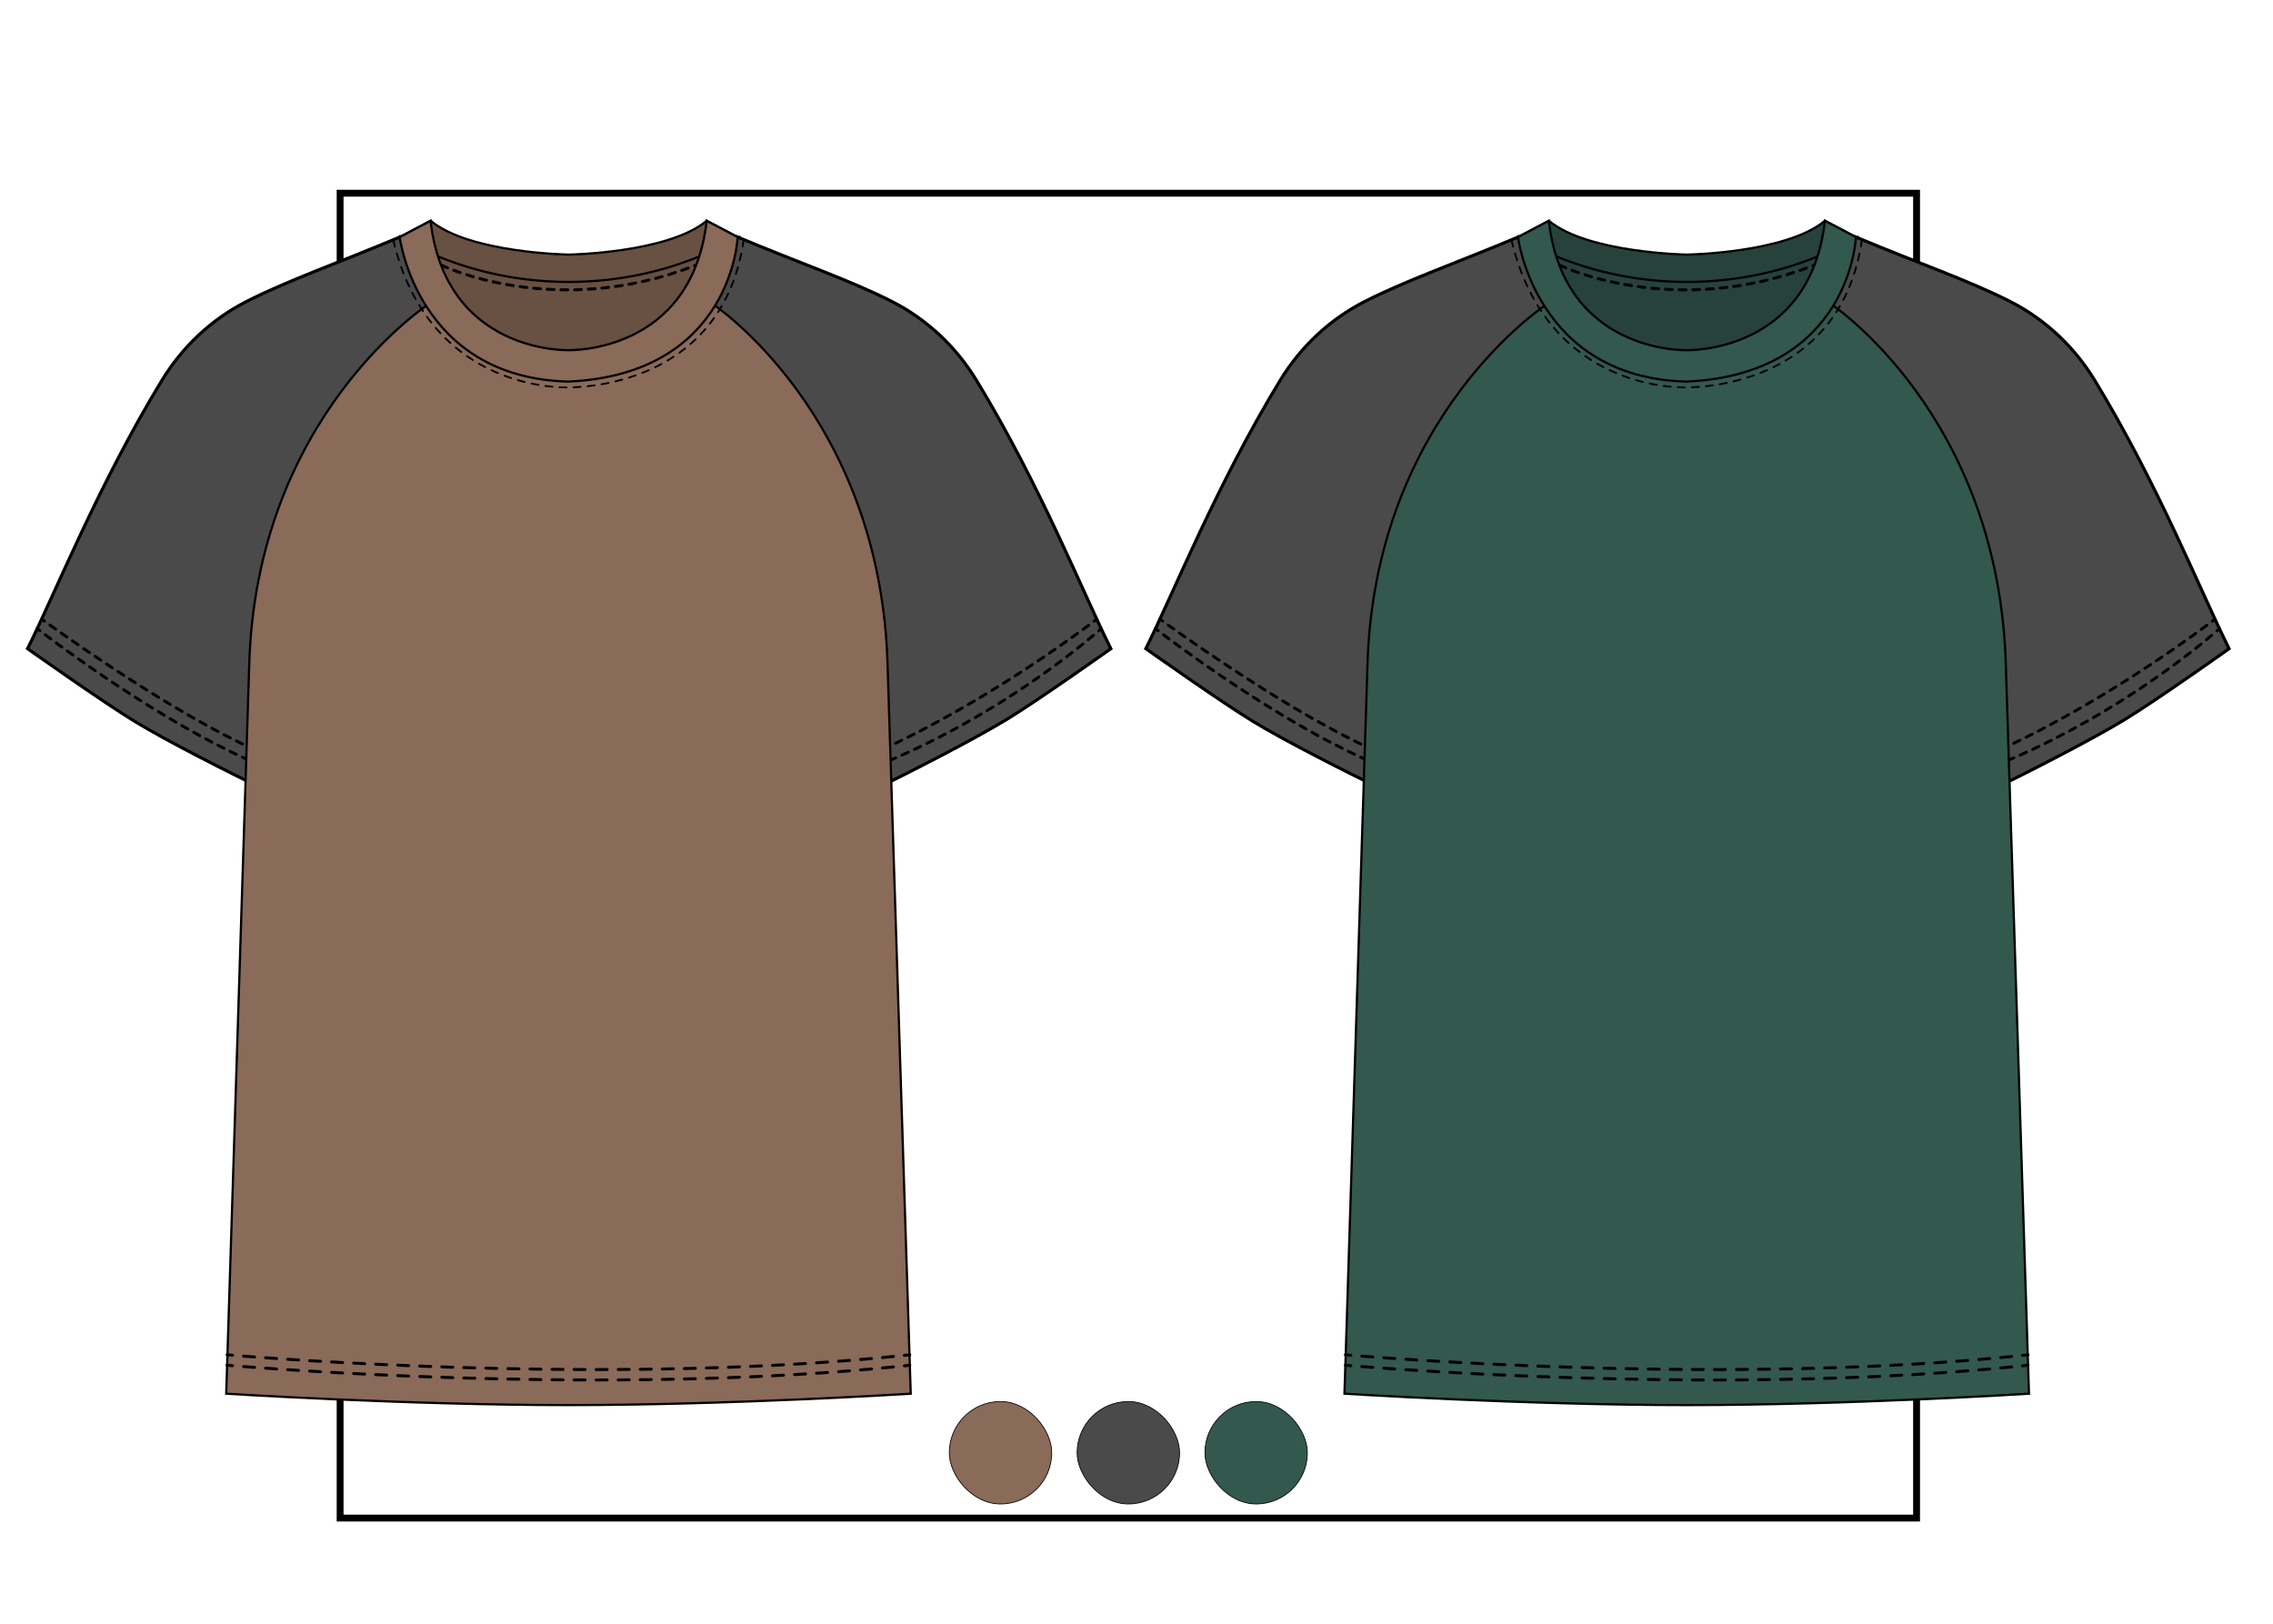 <?xml version="1.0" encoding="UTF-8"?> <svg xmlns="http://www.w3.org/2000/svg" id="Miniatura" viewBox="0 0 731.71 522.86"><rect x="305.59" y="451.12" width="32.98" height="32.98" rx="16.49" ry="16.49" fill="#8a6a58" stroke="#000" stroke-miterlimit="10" stroke-width=".25"></rect><rect x="346.74" y="451.12" width="32.98" height="32.98" rx="16.49" ry="16.49" fill="#4a4a4a" stroke="#000" stroke-miterlimit="10" stroke-width=".25"></rect><rect x="387.88" y="451.12" width="32.98" height="32.98" rx="16.49" ry="16.49" fill="#33584e" stroke="#000" stroke-miterlimit="10" stroke-width=".25"></rect><rect x="109.49" y="62.19" width="507.48" height="426.45" fill="none" stroke="#000" stroke-miterlimit="10" stroke-width="2.21"></rect><path id="manga_2" data-name="manga 2" d="M128.67,76.32c-20.11,8.43-36.25,14.05-49.41,20.77-11.23,5.74-20.57,14.55-27.13,25.32-20.33,33.34-34.35,68.55-43.26,86.39,0,0,24.32,17.22,34.43,23.36,11.33,6.88,30.37,16.38,40.67,21.45,0,0,66.38-120.85,71.2-132.04l-26.49-45.26Z" fill="#4a4a4a" stroke="#000" stroke-miterlimit="10"></path><g><g><path d="M13.41,199.28s.31.22.89.64" fill="none" stroke="#000" stroke-linecap="round" stroke-linejoin="round" stroke-width=".95"></path><path d="M16.08,201.21c10.04,7.17,46.15,32.4,70.97,42.23" fill="none" stroke="#000" stroke-dasharray="2.21 2.21" stroke-linecap="round" stroke-linejoin="round" stroke-width=".95"></path><path d="M88.08,243.84c.35.13.69.26,1.03.39" fill="none" stroke="#000" stroke-linecap="round" stroke-linejoin="round" stroke-width=".95"></path></g><g><path d="M11.98,202.34s.3.23.87.67" fill="none" stroke="#000" stroke-linecap="round" stroke-linejoin="round" stroke-width=".95"></path><path d="M14.6,204.34c9.37,7.06,42.17,31,70.59,42.5" fill="none" stroke="#000" stroke-dasharray="2.2 2.2" stroke-linecap="round" stroke-linejoin="round" stroke-width=".95"></path><path d="M86.22,247.25c.34.14.68.27,1.02.4" fill="none" stroke="#000" stroke-linecap="round" stroke-linejoin="round" stroke-width=".95"></path></g></g><path id="manga_2-2" data-name="manga 2" d="M237.47,76.31c20.11,8.43,36.57,14.06,49.74,20.78,11.23,5.74,20.57,14.55,27.13,25.32,20.33,33.34,34.35,68.55,43.26,86.39,0,0-23.41,16.62-33.52,22.77-11.33,6.88-31.28,16.97-41.57,22.05,0,0-66.38-120.85-71.2-132.04l26.16-45.26Z" fill="#4a4a4a" stroke="#000" stroke-miterlimit="10"></path><g><g><path d="M353.07,199.28s-.3.23-.87.67" fill="none" stroke="#000" stroke-linecap="round" stroke-linejoin="round" stroke-width=".95"></path><path d="M350.44,201.27c-8.82,6.56-38.62,27.92-71.04,42.08" fill="none" stroke="#000" stroke-dasharray="2.21 2.21" stroke-linecap="round" stroke-linejoin="round" stroke-width=".95"></path><path d="M278.37,243.79c-.34.15-.67.29-1.01.43" fill="none" stroke="#000" stroke-linecap="round" stroke-linejoin="round" stroke-width=".95"></path></g><g><path d="M354.5,202.34s-.28.25-.82.73" fill="none" stroke="#000" stroke-linecap="round" stroke-linejoin="round" stroke-width=".95"></path><path d="M352,204.5c-8.11,6.84-35.26,28.39-70.7,42.35" fill="none" stroke="#000" stroke-dasharray="2.21 2.21" stroke-linecap="round" stroke-linejoin="round" stroke-width=".95"></path><path d="M280.26,247.26c-.34.13-.68.26-1.03.4" fill="none" stroke="#000" stroke-linecap="round" stroke-linejoin="round" stroke-width=".95"></path></g></g><polygon id="esp" points="230.64 77.55 227.39 115.08 182.97 121.57 182.97 121.58 138.52 115.09 135.28 77.55 182.97 85.43 182.97 85.43 230.64 77.55" fill="#685042" stroke="#000" stroke-miterlimit="10" stroke-width=".71"></polygon><path id="cuello_esp" data-name="cuello esp" d="M237.47,76.31s-21.38,14.44-54.39,14.44h0c-33.01,0-54.41-14.44-54.41-14.44l9.96-5.25c12.51,10.42,44.45,10.89,44.45,10.89h0s31.92-.47,44.42-10.89l9.96,5.25Z" fill="#685042" stroke="#000" stroke-miterlimit="10" stroke-width=".71"></path><path id="cuerpo" d="M285.75,214.88l7.43,233.72s-57.9,3.67-110.12,3.67h-.1c-52.22,0-110.14-3.67-110.14-3.67l7.38-233.72c1.97-81.21,58.14-117.23,58.14-117.23,14.7,30.98,78.78,28,91.01.15,0,0,54.44,35.87,56.4,117.08Z" fill="#8a6a58" stroke="#000" stroke-miterlimit="10" stroke-width=".71"></path><g><path d="M73.12,436.08s.6.05,1.75.15" fill="none" stroke="#000" stroke-linecap="round" stroke-linejoin="round" stroke-width=".95"></path><path d="M78.41,436.52c23.93,1.86,124.66,8.74,210.95-.06" fill="none" stroke="#000" stroke-dasharray="3.55 3.55" stroke-linecap="round" stroke-linejoin="round" stroke-width=".95"></path><path d="M291.13,436.27c.58-.06,1.17-.12,1.75-.19" fill="none" stroke="#000" stroke-linecap="round" stroke-linejoin="round" stroke-width=".95"></path></g><g><path d="M73.12,439.44s.6.05,1.75.15" fill="none" stroke="#000" stroke-linecap="round" stroke-linejoin="round" stroke-width=".95"></path><path d="M78.41,439.87c23.93,1.86,124.66,8.74,210.95-.06" fill="none" stroke="#000" stroke-dasharray="3.55 3.55" stroke-linecap="round" stroke-linejoin="round" stroke-width=".95"></path><path d="M291.13,439.63c.58-.06,1.17-.12,1.75-.19" fill="none" stroke="#000" stroke-linecap="round" stroke-linejoin="round" stroke-width=".95"></path></g><path id="cuerpo-2" data-name="cuerpo" d="M126.59,77.19c11.6,49.71,56.37,47.5,56.37,47.5h0c6.59.01,50.06-1.86,56.49-47.78" fill="none" stroke="#000" stroke-dasharray="2.27" stroke-linecap="round" stroke-linejoin="round" stroke-width=".58"></path><path d="M142.02,85.33s36.61,17.93,82.07,0" fill="none" stroke="#000" stroke-dasharray="2.2" stroke-linecap="round" stroke-linejoin="round" stroke-width=".95"></path><path id="cuello_del" data-name="cuello del" d="M237.47,76.31s-1.72,44.13-54.52,46.52c-48.64-1.25-54.28-46.51-54.28-46.51l9.94-5.25c4.86,42.86,44.34,41.64,44.34,41.64,0,0,39.67,1.22,44.54-41.64l9.98,5.25Z" fill="#8a6a58" stroke="#000" stroke-miterlimit="10" stroke-width=".71"></path><path id="manga_2-3" data-name="manga 2" d="M488.65,76.32c-20.11,8.43-36.25,14.05-49.41,20.77-11.23,5.74-20.57,14.55-27.13,25.32-20.33,33.34-34.35,68.55-43.26,86.39,0,0,24.32,17.22,34.43,23.36,11.33,6.88,30.37,16.38,40.67,21.45,0,0,66.38-120.85,71.2-132.04l-26.49-45.26Z" fill="#4a4a4a" stroke="#000" stroke-miterlimit="10"></path><g><g><path d="M373.38,199.28s.31.22.89.64" fill="none" stroke="#000" stroke-linecap="round" stroke-linejoin="round" stroke-width=".95"></path><path d="M376.06,201.21c10.04,7.17,46.15,32.4,70.97,42.23" fill="none" stroke="#000" stroke-dasharray="2.21 2.21" stroke-linecap="round" stroke-linejoin="round" stroke-width=".95"></path><path d="M448.06,243.84c.35.13.69.26,1.03.39" fill="none" stroke="#000" stroke-linecap="round" stroke-linejoin="round" stroke-width=".95"></path></g><g><path d="M371.96,202.34s.3.23.87.67" fill="none" stroke="#000" stroke-linecap="round" stroke-linejoin="round" stroke-width=".95"></path><path d="M374.58,204.34c9.37,7.06,42.17,31,70.59,42.5" fill="none" stroke="#000" stroke-dasharray="2.2 2.2" stroke-linecap="round" stroke-linejoin="round" stroke-width=".95"></path><path d="M446.19,247.25c.34.14.68.27,1.02.4" fill="none" stroke="#000" stroke-linecap="round" stroke-linejoin="round" stroke-width=".95"></path></g></g><path id="manga_2-4" data-name="manga 2" d="M597.45,76.31c20.11,8.43,36.57,14.06,49.74,20.78,11.23,5.74,20.57,14.55,27.13,25.32,20.33,33.34,34.35,68.55,43.26,86.39,0,0-23.41,16.62-33.52,22.77-11.33,6.88-31.28,16.97-41.57,22.05,0,0-66.38-120.85-71.2-132.04l26.16-45.26Z" fill="#4a4a4a" stroke="#000" stroke-miterlimit="10"></path><g><g><path d="M713.05,199.28s-.3.23-.87.67" fill="none" stroke="#000" stroke-linecap="round" stroke-linejoin="round" stroke-width=".95"></path><path d="M710.41,201.27c-8.82,6.56-38.62,27.92-71.04,42.08" fill="none" stroke="#000" stroke-dasharray="2.21 2.21" stroke-linecap="round" stroke-linejoin="round" stroke-width=".95"></path><path d="M638.35,243.79c-.34.15-.67.29-1.01.43" fill="none" stroke="#000" stroke-linecap="round" stroke-linejoin="round" stroke-width=".95"></path></g><g><path d="M714.47,202.34s-.28.25-.82.73" fill="none" stroke="#000" stroke-linecap="round" stroke-linejoin="round" stroke-width=".95"></path><path d="M711.98,204.5c-8.11,6.84-35.26,28.39-70.7,42.35" fill="none" stroke="#000" stroke-dasharray="2.21 2.21" stroke-linecap="round" stroke-linejoin="round" stroke-width=".95"></path><path d="M640.24,247.26c-.34.13-.68.26-1.03.4" fill="none" stroke="#000" stroke-linecap="round" stroke-linejoin="round" stroke-width=".95"></path></g></g><polygon id="esp-2" data-name="esp" points="590.61 77.55 587.37 115.08 542.94 121.57 542.94 121.58 498.5 115.09 495.25 77.55 542.94 85.43 542.94 85.43 590.61 77.55" fill="#26423b" stroke="#000" stroke-miterlimit="10" stroke-width=".71"></polygon><path id="cuello_esp-2" data-name="cuello esp" d="M597.45,76.31s-21.38,14.44-54.39,14.44h0c-33.01,0-54.41-14.44-54.41-14.44l9.96-5.25c12.51,10.42,44.45,10.89,44.45,10.89h0s31.92-.47,44.42-10.89l9.96,5.25Z" fill="#26423b" stroke="#000" stroke-miterlimit="10" stroke-width=".71"></path><path id="cuerpo-3" data-name="cuerpo" d="M645.73,214.88l7.43,233.72s-57.9,3.67-110.12,3.67h-.1c-52.22,0-110.14-3.67-110.14-3.67l7.38-233.72c1.97-81.21,58.14-117.23,58.14-117.23,14.7,30.98,78.78,28,91.01.15,0,0,54.44,35.87,56.4,117.08Z" fill="#33584e" stroke="#000" stroke-miterlimit="10" stroke-width=".71"></path><g><path d="M433.1,436.08s.6.05,1.75.15" fill="none" stroke="#000" stroke-linecap="round" stroke-linejoin="round" stroke-width=".95"></path><path d="M438.38,436.52c23.93,1.86,124.66,8.74,210.95-.06" fill="none" stroke="#000" stroke-dasharray="3.55 3.55" stroke-linecap="round" stroke-linejoin="round" stroke-width=".95"></path><path d="M651.1,436.27c.58-.06,1.17-.12,1.75-.19" fill="none" stroke="#000" stroke-linecap="round" stroke-linejoin="round" stroke-width=".95"></path></g><g><path d="M433.1,439.44s.6.05,1.75.15" fill="none" stroke="#000" stroke-linecap="round" stroke-linejoin="round" stroke-width=".95"></path><path d="M438.38,439.87c23.93,1.86,124.66,8.74,210.95-.06" fill="none" stroke="#000" stroke-dasharray="3.55 3.55" stroke-linecap="round" stroke-linejoin="round" stroke-width=".95"></path><path d="M651.1,439.63c.58-.06,1.17-.12,1.75-.19" fill="none" stroke="#000" stroke-linecap="round" stroke-linejoin="round" stroke-width=".95"></path></g><path id="cuerpo-4" data-name="cuerpo" d="M486.56,77.19c11.6,49.71,56.37,47.5,56.37,47.5h0c6.59.01,50.06-1.86,56.49-47.78" fill="none" stroke="#000" stroke-dasharray="2.27" stroke-linecap="round" stroke-linejoin="round" stroke-width=".58"></path><path d="M501.99,85.33s36.61,17.93,82.07,0" fill="none" stroke="#000" stroke-dasharray="2.2" stroke-linecap="round" stroke-linejoin="round" stroke-width=".95"></path><path id="cuello_del-2" data-name="cuello del" d="M597.45,76.31s-1.72,44.13-54.52,46.52c-48.64-1.25-54.28-46.51-54.28-46.51l9.94-5.25c4.86,42.86,44.34,41.64,44.34,41.64,0,0,39.67,1.22,44.54-41.64l9.98,5.25Z" fill="#33584e" stroke="#000" stroke-miterlimit="10" stroke-width=".71"></path></svg> 